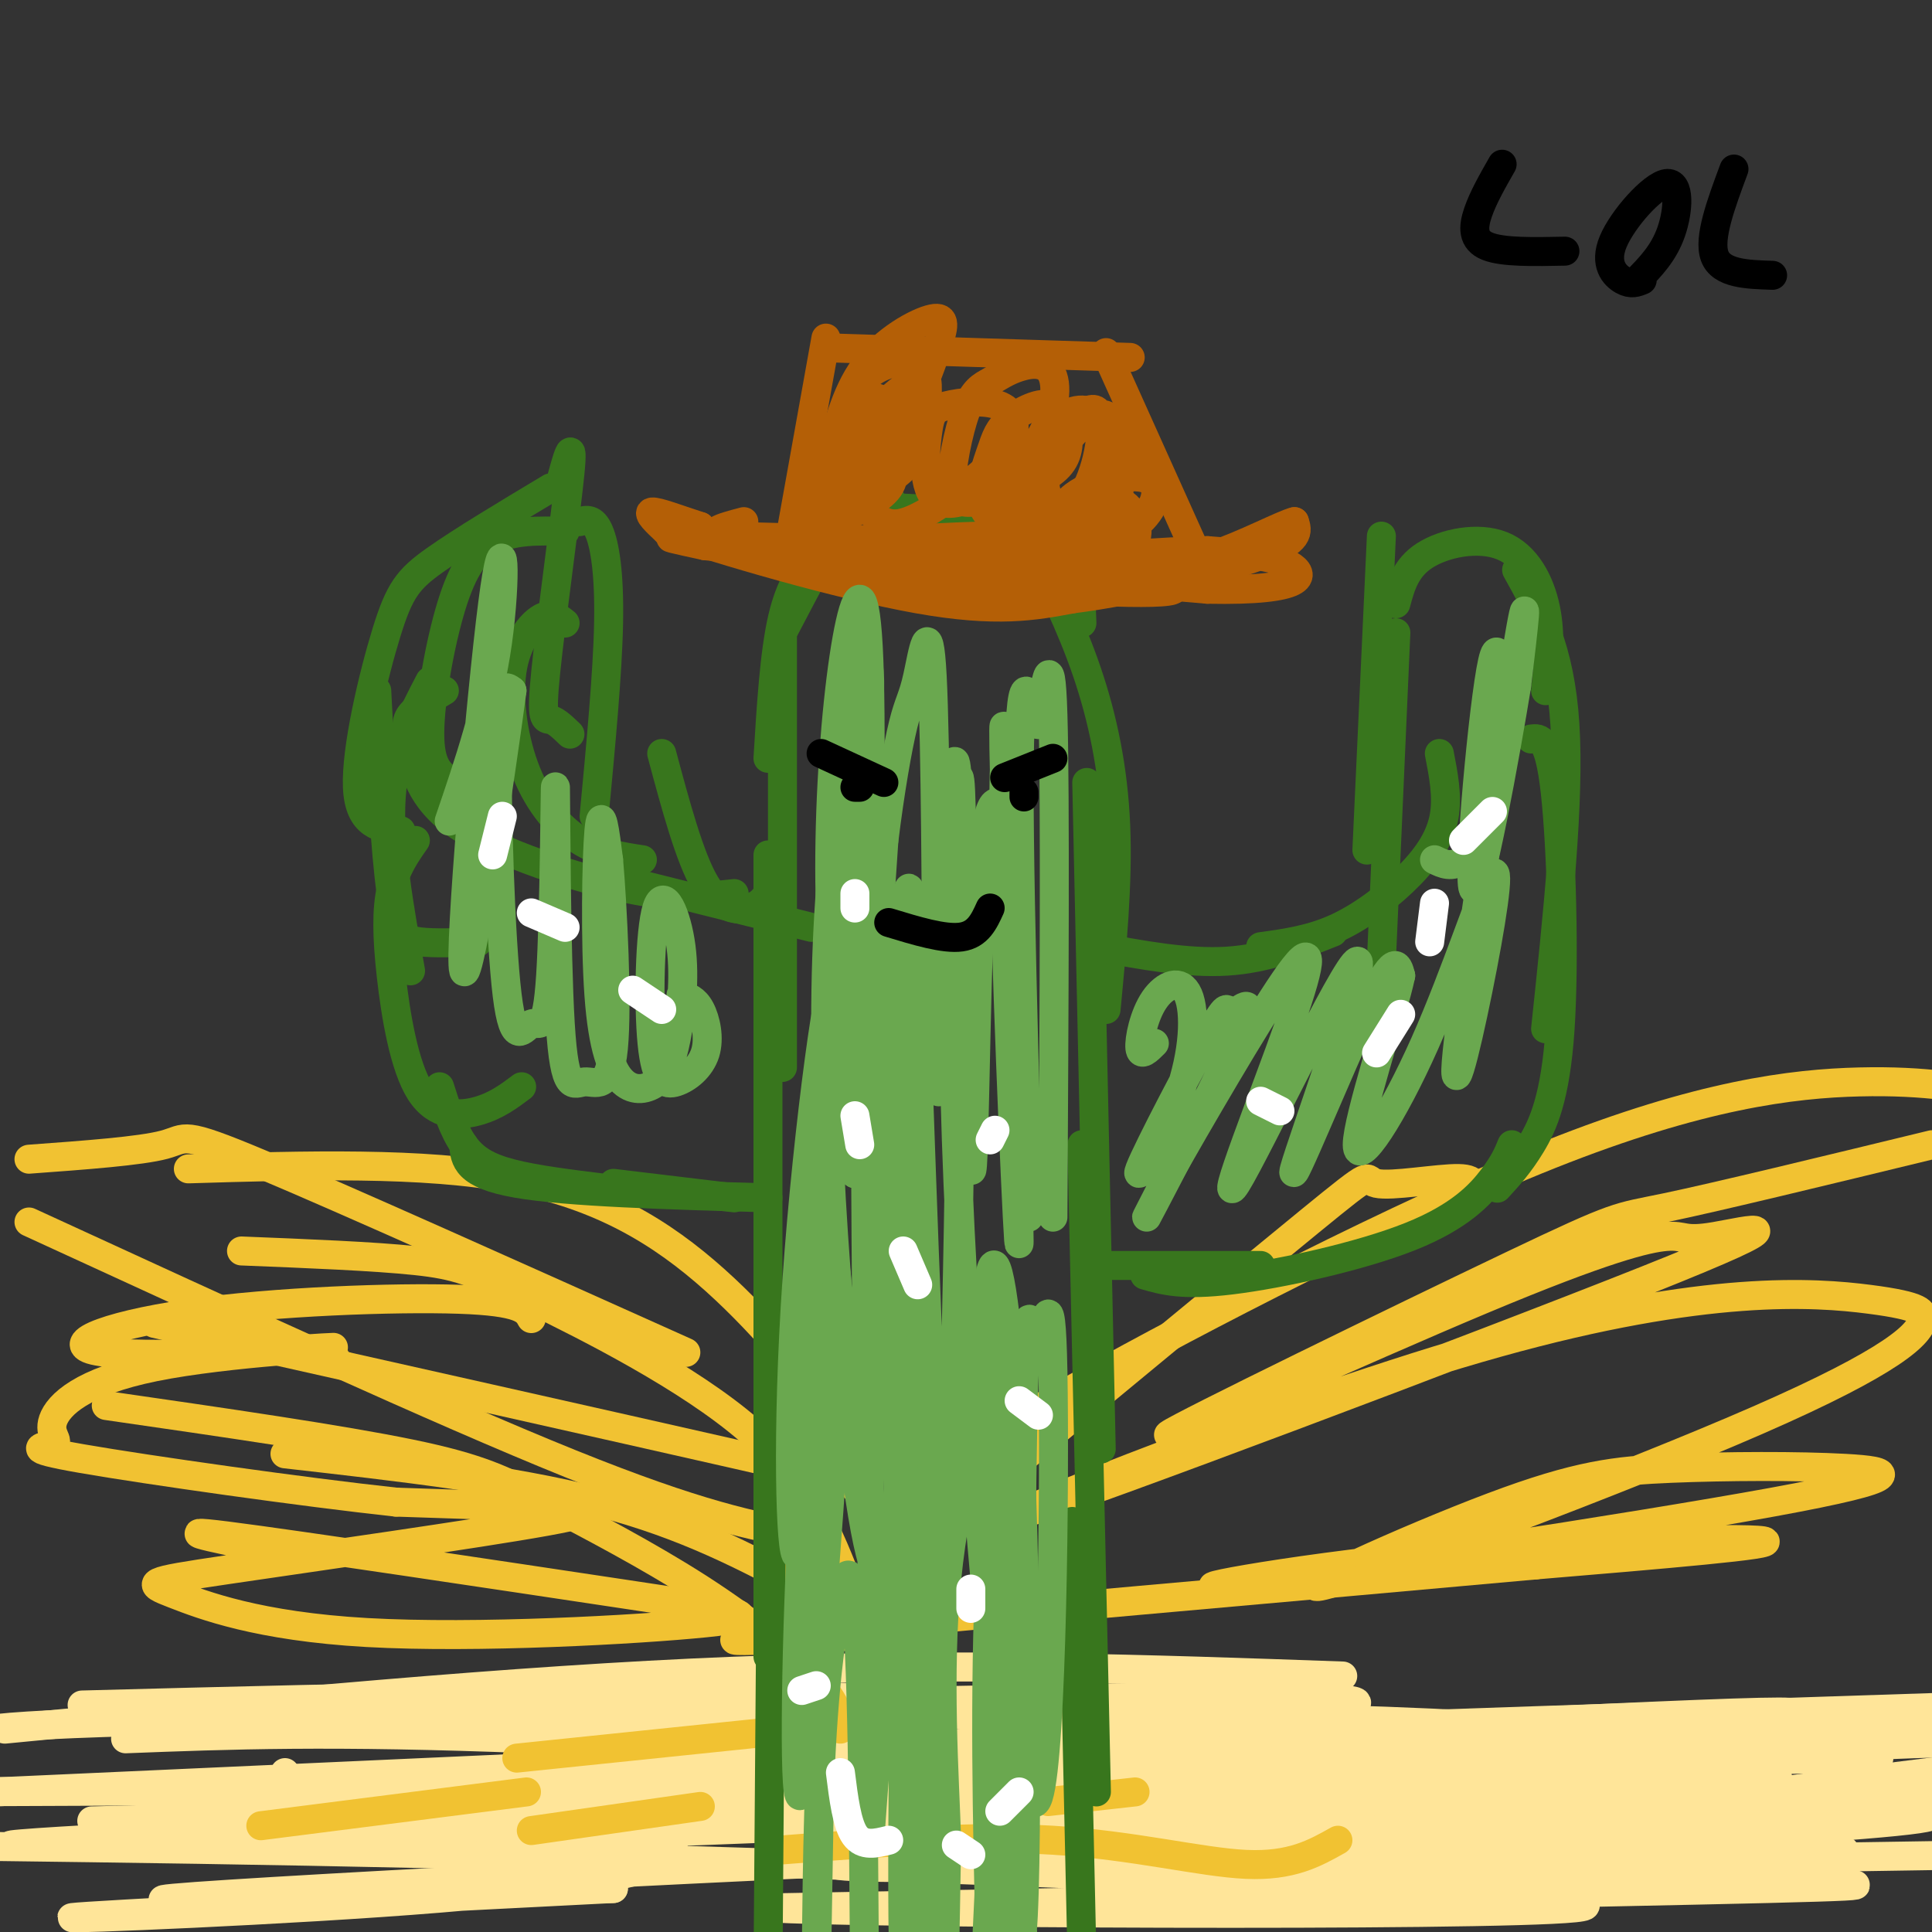 <svg viewBox='0 0 400 400' version='1.1' xmlns='http://www.w3.org/2000/svg' xmlns:xlink='http://www.w3.org/1999/xlink'><rect x="0" y="0" width="400" height="400" fill="#333333" stroke="none"/><g fill='none' stroke='#ffe599' stroke-width='6' stroke-linecap='round' stroke-linejoin='round'><path d='M1,358c52.417,-5.083 104.833,-10.167 151,-12c46.167,-1.833 86.083,-0.417 126,1'/><path d='M17,353c60.233,-1.587 120.466,-3.174 177,-1c56.534,2.174 109.370,8.108 131,9c21.630,0.892 12.054,-3.260 -49,-5c-61.054,-1.740 -173.587,-1.069 -229,0c-55.413,1.069 -53.707,2.534 -52,4'/><path d='M26,360c21.222,-0.822 42.444,-1.644 84,0c41.556,1.644 103.444,5.756 86,8c-17.444,2.244 -114.222,2.622 -211,3'/><path d='M-1,371c104.964,-4.742 209.927,-9.485 285,-13c75.073,-3.515 120.254,-5.804 57,0c-63.254,5.804 -234.944,19.700 -263,22c-28.056,2.300 87.524,-6.996 172,-11c84.476,-4.004 137.850,-2.715 111,0c-26.850,2.715 -133.925,6.858 -241,11'/><path d='M120,380c-70.601,2.137 -126.605,1.980 -55,0c71.605,-1.980 270.817,-5.782 321,-5c50.183,0.782 -48.665,6.150 -114,9c-65.335,2.850 -97.157,3.184 -99,2c-1.843,-1.184 26.291,-3.886 45,-5c18.709,-1.114 27.991,-0.641 49,0c21.009,0.641 53.745,1.450 71,3c17.255,1.550 19.030,3.840 30,5c10.970,1.160 31.134,1.188 -2,2c-33.134,0.812 -119.567,2.406 -206,4'/><path d='M160,395c12.774,1.107 147.708,1.875 166,0c18.292,-1.875 -80.060,-6.393 -158,-9c-77.940,-2.607 -135.470,-3.304 -193,-4'/><path d='M19,377c88.075,-2.327 176.150,-4.655 158,-3c-18.150,1.655 -142.524,7.292 -169,8c-26.476,0.708 44.947,-3.515 85,-4c40.053,-0.485 48.736,2.767 46,6c-2.736,3.233 -16.890,6.447 -48,9c-31.110,2.553 -79.174,4.444 -76,4c3.174,-0.444 57.587,-3.222 112,-6'/><path d='M127,391c-15.094,0.184 -108.831,3.643 -91,2c17.831,-1.643 147.228,-8.388 223,-11c75.772,-2.612 97.920,-1.092 112,0c14.080,1.092 20.094,1.757 -16,3c-36.094,1.243 -114.294,3.066 -127,1c-12.706,-2.066 40.084,-8.019 81,-11c40.916,-2.981 69.958,-2.991 99,-3'/><path d='M388,374c-57.222,-0.044 -114.444,-0.089 -122,-2c-7.556,-1.911 34.556,-5.689 70,-8c35.444,-2.311 64.222,-3.156 93,-4'/><path d='M366,360c-90.750,1.167 -181.500,2.333 -168,1c13.500,-1.333 131.250,-5.167 249,-9'/><path d='M344,360c-42.844,1.933 -85.689,3.867 -83,3c2.689,-0.867 50.911,-4.533 84,-6c33.089,-1.467 51.044,-0.733 69,0'/><path d='M350,374c-63.667,4.667 -127.333,9.333 -117,11c10.333,1.667 94.667,0.333 179,-1'/><path d='M364,387c-63.583,2.750 -127.167,5.500 -120,2c7.167,-3.500 85.083,-13.250 163,-23'/><path d='M389,364c-48.303,0.701 -96.605,1.403 -151,0c-54.395,-1.403 -114.882,-4.909 -135,-7c-20.118,-2.091 0.133,-2.767 52,-4c51.867,-1.233 135.349,-3.024 125,0c-10.349,3.024 -114.528,10.864 -167,14c-52.472,3.136 -53.236,1.568 -54,0'/></g>
<g fill='none' stroke='#f1c232' stroke-width='6' stroke-linecap='round' stroke-linejoin='round'><path d='M6,240c11.556,-0.844 23.111,-1.689 28,-3c4.889,-1.311 3.111,-3.089 20,4c16.889,7.089 52.444,23.044 88,39'/><path d='M39,242c24.289,-0.733 48.578,-1.467 67,2c18.422,3.467 30.978,11.133 42,21c11.022,9.867 20.511,21.933 30,34'/><path d='M167,318c-11.083,-2.083 -22.167,-4.167 -49,-15c-26.833,-10.833 -69.417,-30.417 -112,-50'/><path d='M50,259c13.714,0.548 27.429,1.095 36,2c8.571,0.905 12.000,2.167 24,8c12.000,5.833 32.571,16.238 45,27c12.429,10.762 16.714,21.881 21,33'/><path d='M32,274c48.022,10.778 96.044,21.556 120,27c23.956,5.444 23.844,5.556 25,7c1.156,1.444 3.578,4.222 6,7'/><path d='M22,291c24.242,3.504 48.485,7.008 63,10c14.515,2.992 19.303,5.472 28,10c8.697,4.528 21.303,11.104 32,18c10.697,6.896 19.485,14.113 24,19c4.515,4.887 4.758,7.443 5,10'/><path d='M59,301c23.500,2.667 47.000,5.333 65,10c18.000,4.667 30.500,11.333 43,18'/><path d='M62,322c-14.625,-2.900 -29.249,-5.799 -15,-4c14.249,1.799 57.372,8.298 82,12c24.628,3.702 30.761,4.607 17,6c-13.761,1.393 -47.416,3.274 -70,2c-22.584,-1.274 -34.096,-5.703 -40,-8c-5.904,-2.297 -6.201,-2.461 11,-5c17.201,-2.539 51.900,-7.453 66,-10c14.100,-2.547 7.600,-2.728 -1,-3c-8.600,-0.272 -19.300,-0.636 -30,-1'/><path d='M82,311c-19.033,-2.050 -51.614,-6.675 -65,-9c-13.386,-2.325 -7.577,-2.349 -6,-3c1.577,-0.651 -1.079,-1.928 0,-5c1.079,-3.072 5.892,-7.940 21,-11c15.108,-3.060 40.512,-4.312 37,-4c-3.512,0.312 -35.941,2.187 -47,1c-11.059,-1.187 -0.747,-5.435 17,-8c17.747,-2.565 42.928,-3.447 56,-3c13.072,0.447 14.036,2.224 15,4'/><path d='M195,322c-0.175,-1.735 -0.350,-3.470 -1,-4c-0.650,-0.530 -1.776,0.145 14,-13c15.776,-13.145 48.456,-40.111 63,-52c14.544,-11.889 10.954,-8.701 14,-8c3.046,0.701 12.727,-1.085 17,-1c4.273,0.085 3.136,2.043 2,4'/><path d='M200,303c1.429,-2.333 2.857,-4.667 25,-17c22.143,-12.333 65.000,-34.667 96,-47c31.000,-12.333 50.143,-14.667 64,-15c13.857,-0.333 22.429,1.333 31,3'/><path d='M400,237c-22.224,5.396 -44.448,10.792 -55,13c-10.552,2.208 -9.434,1.229 -32,12c-22.566,10.771 -68.818,33.294 -71,35c-2.182,1.706 39.707,-17.403 65,-28c25.293,-10.597 33.992,-12.681 38,-13c4.008,-0.319 3.326,1.128 10,0c6.674,-1.128 20.703,-4.830 -14,9c-34.703,13.830 -118.137,45.191 -128,48c-9.863,2.809 53.845,-22.936 97,-35c43.155,-12.064 65.759,-10.447 77,-9c11.241,1.447 11.121,2.723 11,4'/><path d='M398,273c-0.169,3.086 -6.092,8.800 -34,21c-27.908,12.200 -77.802,30.884 -89,34c-11.198,3.116 16.301,-9.338 34,-16c17.699,-6.662 25.597,-7.532 37,-8c11.403,-0.468 26.312,-0.536 36,0c9.688,0.536 14.154,1.674 -15,7c-29.154,5.326 -91.928,14.840 -110,17c-18.072,2.160 8.557,-3.034 39,-6c30.443,-2.966 64.698,-3.705 69,-3c4.302,0.705 -21.349,2.852 -47,5'/><path d='M318,324c-42.689,3.889 -125.911,11.111 -154,14c-28.089,2.889 -1.044,1.444 26,0'/><path d='M54,378c0.000,0.000 55.000,-7.000 55,-7'/><path d='M110,379c0.000,0.000 35.000,-5.000 35,-5'/><path d='M162,383c19.622,-1.511 39.244,-3.022 56,-2c16.756,1.022 30.644,4.578 40,5c9.356,0.422 14.178,-2.289 19,-5'/><path d='M107,364c0.000,0.000 58.000,-6.000 58,-6'/><path d='M217,373c0.000,0.000 18.000,-2.000 18,-2'/></g>
<g fill='none' stroke='#38761d' stroke-width='6' stroke-linecap='round' stroke-linejoin='round'><path d='M162,132c0.000,0.000 0.000,89.000 0,89'/><path d='M159,177c0.000,0.000 0.000,166.000 0,166'/><path d='M160,279c0.000,0.000 -1.000,129.000 -1,129'/><path d='M159,157c0.667,-10.917 1.333,-21.833 3,-29c1.667,-7.167 4.333,-10.583 7,-14'/><path d='M162,131c5.222,-9.978 10.444,-19.956 14,-25c3.556,-5.044 5.444,-5.156 7,-4c1.556,1.156 2.778,3.578 4,6'/><path d='M183,105c14.111,0.667 28.222,1.333 35,4c6.778,2.667 6.222,7.333 6,11c-0.222,3.667 -0.111,6.333 0,9'/><path d='M213,112c4.356,8.689 8.711,17.378 12,27c3.289,9.622 5.511,20.178 6,32c0.489,11.822 -0.756,24.911 -2,38'/><path d='M225,162c0.000,0.000 3.000,138.000 3,138'/><path d='M224,237c0.000,0.000 3.000,134.000 3,134'/><path d='M222,315c0.000,0.000 2.000,90.000 2,90'/><path d='M227,196c9.417,1.750 18.833,3.500 27,3c8.167,-0.500 15.083,-3.250 22,-6'/><path d='M261,196c5.280,-0.726 10.560,-1.452 16,-4c5.440,-2.548 11.042,-6.917 15,-11c3.958,-4.083 6.274,-7.881 7,-12c0.726,-4.119 -0.137,-8.560 -1,-13'/><path d='M286,199c0.000,0.000 3.000,-68.000 3,-68'/><path d='M283,176c0.000,0.000 3.000,-65.000 3,-65'/><path d='M289,125c0.994,-3.714 1.988,-7.429 6,-10c4.012,-2.571 11.042,-4.000 16,-2c4.958,2.000 7.845,7.429 9,13c1.155,5.571 0.577,11.286 0,17'/><path d='M314,118c4.500,8.083 9.000,16.167 10,32c1.000,15.833 -1.500,39.417 -4,63'/><path d='M317,153c1.863,-0.232 3.726,-0.464 5,11c1.274,11.464 1.958,34.625 1,49c-0.958,14.375 -3.560,19.964 -6,24c-2.440,4.036 -4.720,6.518 -7,9'/><path d='M313,237c-0.762,1.875 -1.524,3.750 -4,7c-2.476,3.250 -6.667,7.875 -17,12c-10.333,4.125 -26.810,7.750 -37,9c-10.190,1.250 -14.095,0.125 -18,-1'/><path d='M261,262c0.000,0.000 -36.000,0.000 -36,0'/><path d='M159,185c-0.889,1.222 -1.778,2.444 -4,3c-2.222,0.556 -5.778,0.444 -9,-5c-3.222,-5.444 -6.111,-16.222 -9,-27'/><path d='M168,192c0.000,0.000 -44.000,-11.000 -44,-11'/><path d='M152,185c-5.627,0.612 -11.254,1.225 -22,-1c-10.746,-2.225 -26.612,-7.287 -35,-13c-8.388,-5.713 -9.297,-12.077 -10,-16c-0.703,-3.923 -1.201,-5.407 0,-7c1.201,-1.593 4.100,-3.297 7,-5'/><path d='M133,178c-4.380,-0.652 -8.759,-1.305 -13,-4c-4.241,-2.695 -8.343,-7.434 -11,-14c-2.657,-6.566 -3.869,-14.960 -3,-21c0.869,-6.040 3.820,-9.726 6,-11c2.180,-1.274 3.590,-0.137 5,1'/><path d='M118,152c-1.417,-1.369 -2.833,-2.738 -4,-3c-1.167,-0.262 -2.083,0.583 -1,-10c1.083,-10.583 4.167,-32.595 5,-41c0.833,-8.405 -0.583,-3.202 -2,2'/><path d='M114,101c-9.244,5.542 -18.488,11.083 -24,15c-5.512,3.917 -7.292,6.208 -10,15c-2.708,8.792 -6.345,24.083 -6,32c0.345,7.917 4.673,8.458 9,9'/><path d='M78,143c0.867,16.622 1.733,33.244 3,42c1.267,8.756 2.933,9.644 6,10c3.067,0.356 7.533,0.178 12,0'/><path d='M86,174c-2.013,2.876 -4.026,5.751 -5,10c-0.974,4.249 -0.911,9.871 0,18c0.911,8.129 2.668,18.766 6,24c3.332,5.234 8.238,5.067 12,4c3.762,-1.067 6.381,-3.033 9,-5'/><path d='M91,225c1.422,4.467 2.844,8.933 5,12c2.156,3.067 5.044,4.733 10,6c4.956,1.267 11.978,2.133 19,3'/><path d='M96,237c0.250,3.083 0.500,6.167 11,8c10.500,1.833 31.250,2.417 52,3'/><path d='M127,245c0.000,0.000 25.000,3.000 25,3'/><path d='M123,169c1.400,-14.822 2.800,-29.644 3,-40c0.200,-10.356 -0.800,-16.244 -2,-19c-1.200,-2.756 -2.600,-2.378 -4,-2'/><path d='M117,110c-5.470,-0.131 -10.940,-0.262 -15,2c-4.060,2.262 -6.708,6.917 -9,15c-2.292,8.083 -4.226,19.595 -4,26c0.226,6.405 2.613,7.702 5,9'/><path d='M89,141c-3.667,7.000 -7.333,14.000 -8,24c-0.667,10.000 1.667,23.000 4,36'/></g>
<g fill='none' stroke='#b45f06' stroke-width='6' stroke-linecap='round' stroke-linejoin='round'><path d='M154,108c-4.689,1.244 -9.378,2.489 -1,3c8.378,0.511 29.822,0.289 47,2c17.178,1.711 30.089,5.356 43,9'/><path d='M243,122c-0.786,1.429 -24.250,0.500 -47,-2c-22.750,-2.500 -44.786,-6.571 -53,-8c-8.214,-1.429 -2.607,-0.214 3,1'/><path d='M146,113c17.833,1.667 60.917,5.333 104,9'/><path d='M250,122c20.711,0.422 20.489,-3.022 17,-5c-3.489,-1.978 -10.244,-2.489 -17,-3'/><path d='M250,114c-9.223,0.049 -23.781,1.673 -29,1c-5.219,-0.673 -1.097,-3.643 -12,-4c-10.903,-0.357 -36.829,1.898 -50,2c-13.171,0.102 -13.585,-1.949 -14,-4'/><path d='M145,109c-4.533,-1.467 -8.867,-3.133 -10,-3c-1.133,0.133 0.933,2.067 3,4'/><path d='M138,110c10.600,3.733 35.600,11.067 52,14c16.400,2.933 24.200,1.467 32,0'/><path d='M222,124c13.333,-1.689 30.667,-5.911 39,-9c8.333,-3.089 7.667,-5.044 7,-7'/><path d='M268,108c-2.067,0.422 -10.733,4.978 -17,7c-6.267,2.022 -10.133,1.511 -14,1'/><path d='M164,109c0.000,0.000 7.000,-39.000 7,-39'/><path d='M171,72c0.000,0.000 63.000,2.000 63,2'/><path d='M229,73c0.000,0.000 18.000,40.000 18,40'/><path d='M235,96c-2.434,2.644 -4.868,5.289 -8,7c-3.132,1.711 -6.961,2.489 -9,1c-2.039,-1.489 -2.287,-5.244 0,-10c2.287,-4.756 7.108,-10.512 9,-9c1.892,1.512 0.855,10.293 -2,16c-2.855,5.707 -7.527,8.338 -10,8c-2.473,-0.338 -2.745,-3.647 0,-9c2.745,-5.353 8.508,-12.749 12,-14c3.492,-1.251 4.712,3.643 5,8c0.288,4.357 -0.356,8.179 -1,12'/><path d='M231,106c-1.422,3.364 -4.475,5.774 -6,6c-1.525,0.226 -1.520,-1.731 0,-4c1.520,-2.269 4.556,-4.849 7,-4c2.444,0.849 4.297,5.126 3,8c-1.297,2.874 -5.743,4.344 -8,5c-2.257,0.656 -2.326,0.499 -4,-2c-1.674,-2.499 -4.954,-7.340 -2,-11c2.954,-3.660 12.141,-6.139 16,-5c3.859,1.139 2.388,5.897 -1,9c-3.388,3.103 -8.694,4.552 -14,6'/><path d='M222,114c-3.430,0.795 -5.004,-0.219 -7,-2c-1.996,-1.781 -4.414,-4.331 -4,-9c0.414,-4.669 3.659,-11.457 7,-15c3.341,-3.543 6.779,-3.840 9,-2c2.221,1.840 3.225,5.818 3,10c-0.225,4.182 -1.680,8.570 -7,11c-5.320,2.430 -14.504,2.904 -18,0c-3.496,-2.904 -1.305,-9.184 0,-13c1.305,-3.816 1.723,-5.167 4,-7c2.277,-1.833 6.411,-4.149 9,-3c2.589,1.149 3.632,5.762 3,9c-0.632,3.238 -2.939,5.103 -7,7c-4.061,1.897 -9.874,3.828 -13,4c-3.126,0.172 -3.563,-1.414 -4,-3'/><path d='M197,101c-0.176,-3.767 1.383,-11.684 3,-16c1.617,-4.316 3.290,-5.030 5,-6c1.710,-0.970 3.455,-2.195 6,-3c2.545,-0.805 5.888,-1.188 7,2c1.112,3.188 -0.009,9.948 -5,16c-4.991,6.052 -13.853,11.394 -18,10c-4.147,-1.394 -3.580,-9.526 -3,-14c0.580,-4.474 1.174,-5.291 4,-6c2.826,-0.709 7.883,-1.311 11,0c3.117,1.311 4.294,4.536 1,9c-3.294,4.464 -11.058,10.165 -16,13c-4.942,2.835 -7.061,2.802 -9,2c-1.939,-0.802 -3.697,-2.372 -4,-6c-0.303,-3.628 0.848,-9.314 2,-15'/><path d='M181,87c1.917,-4.015 5.709,-6.551 8,-8c2.291,-1.449 3.082,-1.811 3,2c-0.082,3.811 -1.037,11.795 -5,16c-3.963,4.205 -10.936,4.633 -14,4c-3.064,-0.633 -2.221,-2.326 -1,-7c1.221,-4.674 2.820,-12.330 7,-18c4.180,-5.670 10.939,-9.353 14,-10c3.061,-0.647 2.422,1.741 1,6c-1.422,4.259 -3.629,10.389 -7,16c-3.371,5.611 -7.908,10.703 -10,9c-2.092,-1.703 -1.741,-10.201 0,-15c1.741,-4.799 4.870,-5.900 8,-7'/><path d='M185,75c2.463,-2.164 4.622,-4.076 5,0c0.378,4.076 -1.025,14.138 -4,20c-2.975,5.862 -7.521,7.522 -10,8c-2.479,0.478 -2.892,-0.228 -3,-4c-0.108,-3.772 0.090,-10.611 2,-14c1.910,-3.389 5.531,-3.328 8,-2c2.469,1.328 3.786,3.922 4,7c0.214,3.078 -0.673,6.640 -4,10c-3.327,3.360 -9.093,6.519 -12,7c-2.907,0.481 -2.954,-1.716 -3,-4c-0.046,-2.284 -0.089,-4.653 3,-7c3.089,-2.347 9.311,-4.670 12,-5c2.689,-0.330 1.844,1.335 1,3'/><path d='M184,94c0.644,1.711 1.756,4.489 0,7c-1.756,2.511 -6.378,4.756 -11,7'/></g>
<g fill='none' stroke='#6aa84f' stroke-width='6' stroke-linecap='round' stroke-linejoin='round'><path d='M182,176c-4.631,21.079 -9.262,42.157 -12,66c-2.738,23.843 -3.585,50.450 -2,37c1.585,-13.450 5.600,-66.956 5,-75c-0.600,-8.044 -5.815,29.373 -8,61c-2.185,31.627 -1.338,57.465 0,57c1.338,-0.465 3.169,-27.232 5,-54'/><path d='M170,268c1.057,-10.773 1.199,-10.706 2,-9c0.801,1.706 2.262,5.051 1,31c-1.262,25.949 -5.245,74.502 -7,81c-1.755,6.498 -1.280,-29.058 0,-53c1.280,-23.942 3.366,-36.269 4,-19c0.634,17.269 -0.183,64.135 -1,111'/><path d='M169,404c0.222,-19.311 0.444,-38.622 2,-55c1.556,-16.378 4.444,-29.822 6,-19c1.556,10.822 1.778,45.911 2,81'/><path d='M180,382c3.065,-42.021 6.131,-84.041 7,-75c0.869,9.041 -0.458,69.145 0,95c0.458,25.855 2.700,17.461 3,0c0.300,-17.461 -1.342,-43.990 -1,-70c0.342,-26.010 2.669,-51.503 4,-33c1.331,18.503 1.666,81.001 2,102c0.334,20.999 0.667,0.500 1,-20'/><path d='M196,381c-0.407,-12.692 -1.923,-34.423 0,-54c1.923,-19.577 7.287,-37.002 10,-40c2.713,-2.998 2.775,8.429 2,31c-0.775,22.571 -2.388,56.285 -4,90'/><path d='M205,403c-0.618,-26.223 -1.236,-52.446 0,-79c1.236,-26.554 4.326,-53.438 6,-26c1.674,27.438 1.933,109.200 0,104c-1.933,-5.200 -6.059,-97.362 -6,-106c0.059,-8.638 4.303,66.246 6,95c1.697,28.754 0.849,11.377 0,-6'/><path d='M211,385c0.095,-23.415 0.331,-78.952 1,-100c0.669,-21.048 1.769,-7.605 3,-8c1.231,-0.395 2.593,-14.627 3,7c0.407,21.627 -0.141,79.114 -3,88c-2.859,8.886 -8.028,-30.829 -10,-61c-1.972,-30.171 -0.745,-50.798 1,-49c1.745,1.798 4.008,26.023 5,52c0.992,25.977 0.712,53.708 0,63c-0.712,9.292 -1.856,0.146 -3,-9'/><path d='M208,368c-2.805,-24.849 -8.317,-82.471 -10,-132c-1.683,-49.529 0.465,-90.964 1,-69c0.535,21.964 -0.542,107.327 -2,139c-1.458,31.673 -3.298,9.655 -5,-31c-1.702,-40.655 -3.266,-99.945 -4,-90c-0.734,9.945 -0.638,89.127 -1,117c-0.362,27.873 -1.181,4.436 -2,-19'/><path d='M185,283c-1.382,-38.862 -3.837,-126.518 -5,-121c-1.163,5.518 -1.033,104.209 0,146c1.033,41.791 2.970,26.682 3,22c0.030,-4.682 -1.848,1.065 -5,-20c-3.152,-21.065 -7.579,-68.941 -7,-105c0.579,-36.059 6.166,-60.303 8,-52c1.834,8.303 -0.083,49.151 -2,90'/><path d='M177,243c-0.577,-4.304 -1.019,-60.064 0,-87c1.019,-26.936 3.500,-25.050 3,-10c-0.500,15.050 -3.982,43.263 -6,49c-2.018,5.737 -2.571,-11.001 -2,-27c0.571,-15.999 2.266,-31.257 4,-39c1.734,-7.743 3.505,-7.969 4,11c0.495,18.969 -0.287,57.134 0,66c0.287,8.866 1.644,-11.567 3,-32'/><path d='M183,174c1.233,-10.051 2.815,-19.177 4,-24c1.185,-4.823 1.972,-5.343 3,-10c1.028,-4.657 2.296,-13.451 3,0c0.704,13.451 0.844,49.146 1,69c0.156,19.854 0.329,23.867 1,4c0.671,-19.867 1.840,-63.614 3,-54c1.160,9.614 2.312,72.588 3,82c0.688,9.412 0.911,-34.740 2,-56c1.089,-21.260 3.045,-19.630 5,-18'/><path d='M208,167c0.538,-10.754 -0.616,-28.638 0,-5c0.616,23.638 3.002,88.797 3,95c-0.002,6.203 -2.393,-46.551 -3,-76c-0.607,-29.449 0.569,-35.595 2,-10c1.431,25.595 3.116,82.929 3,81c-0.116,-1.929 -2.033,-63.123 -2,-90c0.033,-26.877 2.017,-19.439 4,-12'/><path d='M215,150c1.289,-6.933 2.511,-18.267 3,-2c0.489,16.267 0.244,60.133 0,104'/><path d='M239,216c-1.405,1.403 -2.810,2.807 -3,1c-0.190,-1.807 0.834,-6.824 3,-10c2.166,-3.176 5.473,-4.510 7,-1c1.527,3.510 1.272,11.864 -2,21c-3.272,9.136 -9.562,19.055 -8,15c1.562,-4.055 10.977,-22.084 15,-29c4.023,-6.916 2.656,-2.720 4,-3c1.344,-0.280 5.400,-5.037 2,3c-3.400,8.037 -14.257,28.868 -18,36c-3.743,7.132 -0.371,0.566 3,-6'/><path d='M242,243c5.532,-9.737 17.863,-31.081 24,-40c6.137,-8.919 6.081,-5.414 1,9c-5.081,14.414 -15.188,39.735 -11,33c4.188,-6.735 22.669,-45.527 25,-46c2.331,-0.473 -11.488,37.373 -13,43c-1.512,5.627 9.282,-20.964 15,-33c5.718,-12.036 6.359,-9.518 7,-7'/><path d='M290,202c-1.573,7.482 -9.005,29.687 -9,35c0.005,5.313 7.447,-6.265 14,-21c6.553,-14.735 12.217,-32.628 14,-35c1.783,-2.372 -0.316,10.777 -3,24c-2.684,13.223 -5.953,26.522 -4,10c1.953,-16.522 9.130,-62.863 12,-80c2.870,-17.137 1.435,-5.068 0,7'/><path d='M314,142c-2.240,13.744 -7.841,44.606 -9,42c-1.159,-2.606 2.122,-38.678 4,-47c1.878,-8.322 2.352,11.106 1,23c-1.352,11.894 -4.529,16.256 -7,18c-2.471,1.744 -4.235,0.872 -6,0'/><path d='M141,206c1.435,0.433 2.870,0.866 4,3c1.130,2.134 1.954,5.971 1,9c-0.954,3.029 -3.686,5.252 -6,6c-2.314,0.748 -4.209,0.021 -5,-8c-0.791,-8.021 -0.478,-23.335 1,-28c1.478,-4.665 4.122,1.320 5,8c0.878,6.680 -0.011,14.056 -1,19c-0.989,4.944 -2.077,7.454 -4,9c-1.923,1.546 -4.680,2.126 -7,0c-2.320,-2.126 -4.201,-6.957 -5,-18c-0.799,-11.043 -0.514,-28.298 0,-34c0.514,-5.702 1.257,0.149 2,6'/><path d='M126,178c0.823,9.398 1.880,29.893 1,39c-0.880,9.107 -3.697,6.824 -6,7c-2.303,0.176 -4.094,2.810 -5,-12c-0.906,-14.810 -0.928,-47.063 -1,-49c-0.072,-1.937 -0.193,26.442 -1,39c-0.807,12.558 -2.299,9.294 -4,10c-1.701,0.706 -3.612,5.382 -5,-6c-1.388,-11.382 -2.254,-38.824 -2,-52c0.254,-13.176 1.627,-12.088 3,-11'/><path d='M106,143c-2.116,16.049 -8.907,61.673 -10,58c-1.093,-3.673 3.514,-56.643 6,-76c2.486,-19.357 2.853,-5.102 1,8c-1.853,13.102 -5.927,25.051 -10,37'/></g>
<g fill='none' stroke='#ffffff' stroke-width='6' stroke-linecap='round' stroke-linejoin='round'><path d='M177,185c0.000,0.000 0.000,3.000 0,3'/><path d='M177,231c0.000,0.000 1.000,6.000 1,6'/><path d='M187,259c0.000,0.000 3.000,7.000 3,7'/><path d='M206,234c0.000,0.000 -1.000,2.000 -1,2'/><path d='M211,290c0.000,0.000 4.000,3.000 4,3'/><path d='M201,329c0.000,0.000 0.000,4.000 0,4'/><path d='M169,349c0.000,0.000 -3.000,1.000 -3,1'/><path d='M174,367c0.667,5.333 1.333,10.667 3,13c1.667,2.333 4.333,1.667 7,1'/><path d='M198,382c0.000,0.000 3.000,2.000 3,2'/><path d='M207,375c0.000,0.000 4.000,-4.000 4,-4'/><path d='M261,228c0.000,0.000 4.000,2.000 4,2'/><path d='M285,218c0.000,0.000 5.000,-8.000 5,-8'/><path d='M296,195c0.000,0.000 1.000,-8.000 1,-8'/><path d='M303,174c0.000,0.000 6.000,-6.000 6,-6'/><path d='M104,169c0.000,0.000 -2.000,8.000 -2,8'/><path d='M110,189c0.000,0.000 7.000,3.000 7,3'/><path d='M131,205c0.000,0.000 6.000,4.000 6,4'/></g>
<g fill='none' stroke='#000000' stroke-width='6' stroke-linecap='round' stroke-linejoin='round'><path d='M178,163c0.000,0.000 -1.000,0.000 -1,0'/><path d='M212,165c0.000,0.000 0.000,-1.000 0,-1'/><path d='M208,161c0.000,0.000 10.000,-4.000 10,-4'/><path d='M170,156c0.000,0.000 13.000,6.000 13,6'/><path d='M184,191c5.750,1.750 11.500,3.500 15,3c3.500,-0.500 4.750,-3.250 6,-6'/><path d='M311,34c-1.978,3.467 -3.956,6.933 -5,10c-1.044,3.067 -1.156,5.733 2,7c3.156,1.267 9.578,1.133 16,1'/><path d='M340,58c-1.150,0.478 -2.300,0.957 -4,0c-1.700,-0.957 -3.951,-3.349 -2,-8c1.951,-4.651 8.102,-11.560 11,-12c2.898,-0.440 2.542,5.589 1,10c-1.542,4.411 -4.271,7.206 -7,10'/><path d='M359,35c-2.667,7.167 -5.333,14.333 -4,18c1.333,3.667 6.667,3.833 12,4'/></g>
</svg>